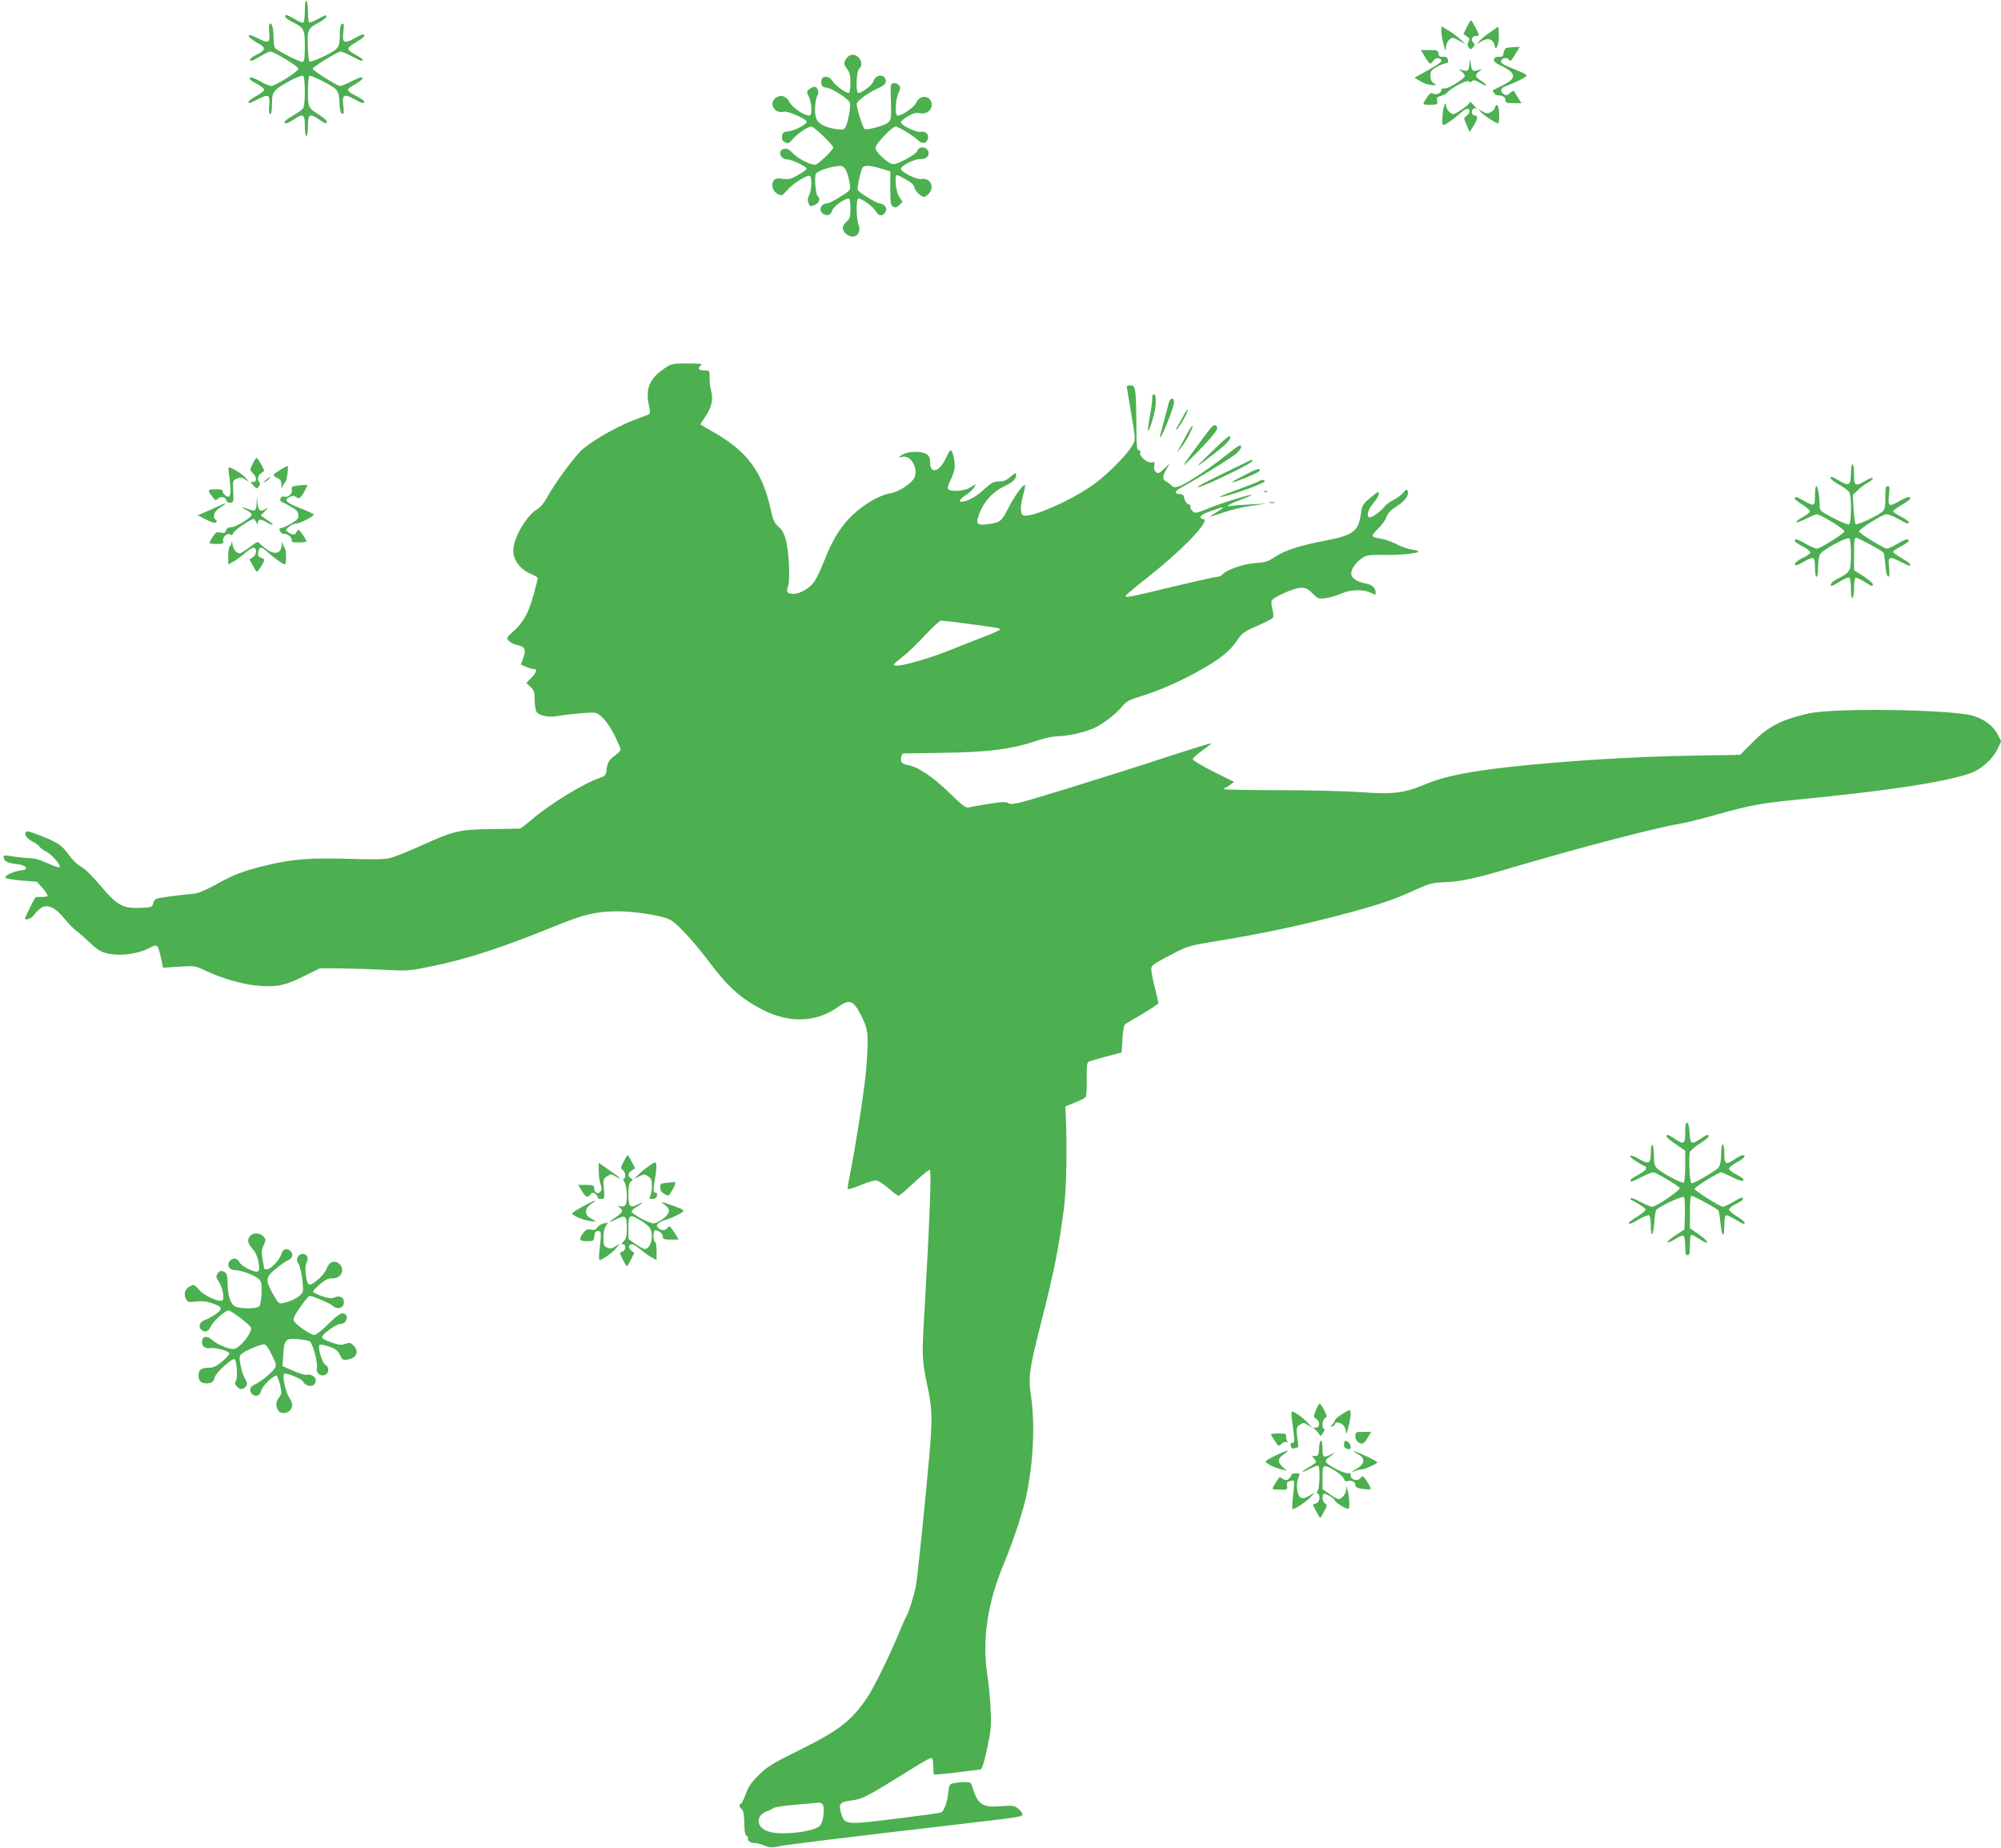 <?xml version="1.0" standalone="no"?>
<!DOCTYPE svg PUBLIC "-//W3C//DTD SVG 20010904//EN"
 "http://www.w3.org/TR/2001/REC-SVG-20010904/DTD/svg10.dtd">
<svg version="1.0" xmlns="http://www.w3.org/2000/svg"
 width="1280pt" height="1182pt" viewBox="0 0 1280 1182"
 preserveAspectRatio="xMidYMid meet">
<g transform="translate(0,1182) scale(0.1,-0.1)"
fill="#4caf50" stroke="none">
<path d="M1950 11751 c0 -38 -4 -72 -10 -76 -5 -3 -30 8 -57 24 -26 16 -51 27
-55 25 -13 -9 1 -23 43 -45 74 -37 79 -47 79 -154 0 -71 -3 -97 -13 -101 -14
-5 -166 72 -179 90 -4 6 -8 34 -8 61 0 60 -9 95 -22 95 -7 0 -9 -22 -6 -56 6
-69 -3 -74 -72 -39 -85 43 -77 10 9 -37 42 -23 39 -40 -14 -66 -25 -12 -45
-26 -45 -32 0 -15 11 -12 65 20 28 16 56 30 64 30 25 0 180 -95 180 -110 0
-17 -148 -110 -175 -110 -10 0 -42 14 -72 31 -36 20 -58 27 -64 21 -7 -7 7
-19 41 -36 28 -15 51 -32 51 -40 0 -7 -22 -25 -50 -40 -27 -15 -50 -31 -50
-37 0 -13 5 -12 61 17 68 34 77 29 71 -40 -3 -38 -1 -56 7 -56 7 0 11 23 11
64 0 53 4 69 23 89 28 31 162 101 176 92 14 -8 15 -180 1 -205 -5 -10 -34 -32
-65 -49 -30 -17 -55 -36 -55 -41 0 -16 19 -11 58 15 61 42 72 36 72 -40 0 -37
4 -65 10 -65 6 0 10 28 10 65 0 76 11 82 72 40 42 -28 48 -30 48 -12 0 6 -21
25 -46 41 -74 47 -74 47 -74 151 0 52 4 97 10 100 5 3 48 -15 95 -40 92 -50
93 -52 97 -144 2 -36 8 -56 17 -59 11 -4 12 6 7 52 -9 70 4 79 70 42 50 -28
64 -32 64 -16 0 5 -22 21 -49 35 -64 32 -69 42 -31 63 93 50 93 81 1 33 -33
-17 -67 -31 -76 -31 -18 0 -175 99 -175 110 0 12 160 110 178 110 9 0 42 -13
72 -30 58 -31 70 -35 70 -22 0 4 -23 20 -51 35 -57 33 -56 39 17 82 24 14 44
30 44 35 0 16 -14 12 -64 -16 -65 -36 -78 -29 -70 42 6 46 4 56 -7 52 -10 -3
-14 -22 -15 -59 -1 -95 -4 -101 -100 -148 -48 -24 -90 -39 -94 -35 -5 5 -10
50 -11 101 -3 105 0 110 72 150 27 14 49 32 49 40 0 9 -17 4 -53 -17 -30 -16
-57 -27 -60 -23 -4 3 -7 35 -7 69 0 35 -4 66 -10 69 -6 4 -10 -20 -10 -64z"/>
<path d="M9383 11646 l-22 -44 22 -15 c18 -13 20 -18 11 -34 -9 -14 -9 -23 1
-36 11 -16 13 -16 28 1 13 14 13 19 1 30 -17 16 -7 42 17 42 10 0 19 2 19 5 0
10 -44 95 -50 95 -3 0 -16 -20 -27 -44z"/>
<path d="M9220 11618 c0 -18 7 -55 14 -83 12 -43 14 -46 15 -19 1 17 10 39 21
49 20 18 22 18 63 -5 l42 -24 -34 33 c-19 18 -54 44 -78 57 l-43 26 0 -34z"/>
<path d="M9535 11616 c-27 -18 -59 -44 -70 -57 l-20 -23 27 17 c47 29 80 19
90 -28 8 -40 29 22 26 75 l-3 50 -50 -34z"/>
<path d="M9638 11513 c-9 -2 -18 -16 -20 -31 -2 -22 -8 -27 -30 -25 -18 1 -28
-4 -31 -17 -3 -13 9 -24 54 -45 90 -44 91 -77 1 -121 -31 -16 -58 -29 -60 -30
-11 -4 14 -34 28 -34 32 0 50 -11 50 -31 0 -16 8 -19 51 -19 l51 0 -23 38
c-12 20 -24 39 -26 41 -1 2 -12 -4 -24 -14 -15 -15 -24 -17 -37 -9 -29 19 -25
40 10 53 70 26 139 62 134 69 -3 5 -23 16 -46 25 -22 9 -58 25 -80 34 -27 11
-40 22 -38 32 4 20 38 27 49 10 10 -16 16 -10 48 44 l23 37 -34 -1 c-18 -1
-41 -3 -50 -6z"/>
<path d="M9105 11473 c9 -16 23 -37 30 -47 14 -18 15 -18 33 4 13 16 25 21 36
17 36 -14 19 -29 -113 -100 l-43 -24 38 -23 c22 -13 54 -24 73 -24 32 -2 33
-1 12 12 -14 10 -21 25 -21 47 0 28 6 37 38 55 20 12 46 23 58 24 15 1 19 6
16 23 -3 16 -11 21 -31 20 -20 -2 -27 3 -29 21 -3 20 -9 22 -58 22 l-55 0 16
-27z"/>
<path d="M5416 11448 c-21 -29 -20 -40 4 -71 15 -19 20 -40 20 -85 0 -34 -4
-63 -8 -66 -13 -8 -93 49 -106 75 -15 31 -62 38 -70 11 -9 -28 3 -52 26 -52
34 0 148 -73 155 -98 6 -25 -12 -124 -29 -156 -8 -15 -17 -17 -53 -13 -78 11
-123 35 -135 73 -12 35 -6 118 9 143 11 17 3 48 -14 55 -8 3 -24 -3 -36 -13
-21 -16 -21 -19 -5 -49 9 -17 16 -51 16 -77 0 -36 -3 -45 -17 -44 -31 1 -107
54 -121 83 -20 40 -55 53 -87 32 -51 -33 -13 -106 48 -91 26 7 147 -46 147
-64 0 -17 -73 -55 -115 -61 -34 -4 -40 -9 -43 -32 -2 -19 3 -30 19 -38 20 -11
26 -8 53 23 33 37 94 77 117 77 17 0 139 -118 139 -134 0 -14 -89 -101 -111
-109 -24 -8 -115 37 -148 74 -20 21 -36 30 -52 27 -47 -6 -31 -68 18 -68 28 0
123 -46 123 -59 0 -5 -24 -23 -54 -40 -45 -26 -60 -30 -98 -25 -33 5 -47 2
-57 -9 -21 -26 -10 -69 22 -87 28 -15 29 -14 65 26 38 43 128 98 143 88 14 -8
11 -92 -5 -122 -9 -18 -11 -35 -5 -49 10 -26 9 -26 43 -13 25 9 36 43 17 54
-13 9 -23 123 -12 144 11 21 124 56 162 50 25 -3 43 -41 55 -117 6 -38 6 -38
-60 -79 -36 -23 -72 -42 -80 -42 -46 0 -65 -49 -27 -70 26 -14 48 -4 55 25 6
23 78 75 104 75 8 0 12 -22 12 -63 0 -55 -3 -66 -25 -85 -32 -28 -32 -55 1
-81 48 -38 98 3 76 62 -16 43 -16 167 -1 167 23 0 96 -53 112 -82 18 -32 43
-34 61 -5 15 23 -3 51 -35 55 -27 4 -136 71 -143 88 -4 11 15 103 29 137 9 22
43 22 120 -1 l60 -18 0 -108 c0 -94 2 -109 19 -118 14 -8 23 -6 38 10 l21 20
-22 35 c-21 34 -31 137 -13 137 4 0 30 -13 57 -28 33 -18 51 -34 53 -49 3 -22
45 -63 63 -63 5 0 18 9 29 20 42 42 11 105 -46 95 -33 -6 -138 48 -131 68 6
20 88 60 121 59 35 -1 56 13 56 38 0 41 -62 51 -74 12 -7 -20 -122 -83 -152
-82 -30 0 -114 77 -114 104 0 24 106 136 129 136 18 0 109 -55 142 -86 28 -27
54 -24 64 7 9 29 -14 52 -45 46 -27 -6 -120 38 -127 59 -2 7 17 24 43 39 34
20 54 26 77 21 42 -8 77 16 77 53 0 60 -74 71 -99 14 -13 -29 -90 -83 -120
-83 -17 0 -13 104 6 144 14 29 14 38 3 51 -7 9 -23 15 -34 13 -20 -3 -21 -8
-17 -118 3 -106 2 -116 -18 -134 -22 -20 -136 -51 -151 -41 -10 6 -50 132 -50
159 0 19 66 68 132 99 49 22 61 37 52 61 -14 36 -67 25 -78 -16 -6 -24 -84
-80 -98 -72 -15 10 -9 141 7 154 34 28 4 90 -43 90 -11 0 -28 -10 -36 -22z"/>
<path d="M9399 11405 c-4 -41 -11 -45 -54 -31 -18 6 -17 5 3 -10 12 -9 22 -22
22 -29 0 -19 -111 -87 -132 -81 -11 2 -18 -2 -18 -10 0 -20 -32 -34 -52 -23
-13 7 -21 3 -36 -18 -36 -54 -37 -53 16 -53 47 0 49 1 45 25 -4 20 0 25 23 31
16 3 36 14 44 24 25 29 127 82 135 70 5 -8 11 -8 21 1 11 9 22 6 50 -10 48
-29 56 -19 10 11 -42 27 -44 39 -13 62 19 15 20 16 2 10 -43 -14 -50 -10 -56
31 l-5 40 -5 -40z"/>
<path d="M9400 11162 c0 -11 -88 -72 -104 -72 -18 0 -46 33 -46 56 -1 15 -2
16 -9 4 -13 -24 -21 -130 -9 -130 13 0 63 35 111 77 37 33 57 36 57 9 0 -8 -9
-20 -19 -27 -19 -14 -19 -15 1 -59 l19 -45 25 40 c27 45 30 65 10 65 -8 0 -16
6 -19 13 -8 20 8 41 24 32 8 -5 3 4 -10 18 -26 29 -31 32 -31 19z"/>
<path d="M9563 11132 c-2 -11 -16 -25 -29 -31 -20 -9 -30 -8 -52 6 l-27 17 19
-22 c17 -20 97 -72 110 -72 3 0 6 24 6 54 0 55 -17 85 -27 48z"/>
<path d="M4250 9463 c-92 -62 -121 -127 -101 -227 7 -32 10 -60 7 -63 -3 -3
-33 -15 -68 -28 -120 -42 -270 -125 -359 -197 -47 -38 -179 -217 -231 -313
-17 -32 -42 -61 -63 -74 -61 -35 -138 -160 -150 -242 -11 -72 35 -139 118
-174 20 -8 37 -19 37 -23 0 -4 -11 -49 -25 -101 -32 -118 -66 -181 -128 -237
-48 -43 -49 -45 -32 -64 10 -11 33 -22 51 -26 52 -10 61 -28 42 -81 l-16 -45
34 -14 c18 -8 40 -14 49 -14 24 0 18 -21 -17 -57 l-31 -33 26 -24 c23 -21 27
-33 27 -81 0 -31 5 -65 10 -75 15 -28 78 -42 136 -31 56 11 197 24 234 22 37
-2 87 -57 131 -145 21 -43 39 -84 39 -90 0 -7 -15 -23 -32 -36 -42 -30 -52
-46 -58 -94 -4 -35 -9 -41 -45 -53 -105 -36 -318 -167 -435 -267 -36 -31 -69
-56 -75 -57 -5 0 -86 -1 -180 -3 -204 -2 -239 -10 -450 -105 -82 -38 -172 -73
-199 -80 -36 -9 -110 -10 -270 -5 -246 7 -357 -2 -523 -42 -148 -36 -204 -57
-317 -120 -55 -31 -117 -58 -136 -60 -138 -14 -238 -27 -252 -35 -9 -5 -18
-19 -20 -31 -3 -21 -9 -23 -83 -26 -111 -4 -146 16 -254 144 -49 58 -99 108
-123 120 -23 12 -56 44 -80 78 -43 60 -69 78 -194 126 -62 24 -76 26 -81 14
-7 -18 12 -41 51 -61 17 -9 35 -22 39 -29 4 -8 23 -22 42 -32 42 -21 103 -96
83 -100 -8 -1 -43 11 -79 28 -38 18 -80 30 -104 30 -22 0 -69 5 -104 10 -69
12 -74 11 -65 -13 7 -20 28 -29 89 -36 58 -7 72 -34 20 -39 -42 -4 -106 -33
-102 -46 2 -6 47 -14 103 -19 l99 -7 37 -41 c21 -23 35 -46 32 -50 -2 -5 -20
-8 -39 -7 -19 1 -37 -1 -39 -3 -6 -7 -66 -128 -66 -134 0 -16 42 -1 56 20 9
14 29 34 44 45 41 29 93 7 150 -64 25 -31 59 -66 75 -78 17 -12 57 -47 90 -79
51 -47 70 -59 119 -70 75 -16 187 -2 257 34 57 30 58 29 80 -66 l12 -58 102 7
c99 6 103 6 166 -24 116 -55 256 -94 356 -99 114 -7 160 4 283 65 l95 47 125
0 c69 -1 197 -4 285 -9 156 -8 164 -7 310 23 221 45 458 123 782 255 190 78
268 96 408 96 111 0 283 -28 332 -54 44 -23 151 -139 251 -272 122 -162 205
-235 347 -307 166 -83 337 -77 471 18 80 57 102 49 155 -56 44 -89 47 -118 29
-348 -9 -113 -69 -499 -106 -680 -8 -40 -13 -75 -10 -78 3 -3 41 9 85 27 50
21 87 31 102 27 13 -4 47 -27 76 -52 28 -25 56 -45 61 -45 5 0 51 39 101 86
50 48 95 83 99 80 11 -12 -1 -324 -34 -896 -18 -306 -17 -315 19 -490 31 -146
32 -204 12 -440 -27 -304 -76 -780 -86 -834 -10 -56 -47 -175 -59 -191 -4 -5
-31 -66 -59 -134 -62 -147 -152 -328 -194 -391 -101 -150 -183 -213 -446 -342
-158 -78 -193 -100 -246 -152 -48 -47 -67 -75 -85 -123 -12 -35 -27 -63 -31
-63 -14 0 -10 -22 6 -34 10 -8 15 -33 16 -88 1 -55 5 -78 15 -82 8 -3 11 -12
8 -19 -5 -14 28 -32 50 -27 6 0 30 -6 54 -16 37 -14 53 -15 96 -5 48 10 363
49 1151 141 407 48 405 47 405 65 0 7 -12 23 -27 35 -25 20 -36 21 -113 15
-122 -9 -148 11 -186 143 -4 13 -47 15 -105 6 -36 -6 -37 -7 -44 -67 -6 -59
-25 -110 -45 -122 -5 -3 -137 -21 -291 -40 -323 -40 -325 -39 -348 34 -19 59
-8 74 58 82 84 11 91 15 438 231 42 26 80 45 84 42 5 -3 9 -27 9 -53 0 -26 2
-50 5 -53 3 -2 67 4 142 13 76 10 145 18 153 19 11 0 23 35 44 133 25 116 28
147 23 247 -2 63 -12 167 -22 230 -33 224 2 458 107 708 64 154 124 339 146
447 43 208 53 452 27 625 -18 121 -12 166 65 470 88 348 112 471 147 740 15
122 20 383 10 593 l-2 49 60 24 c33 13 64 29 69 34 5 5 9 57 8 114 -2 76 1
107 10 113 7 4 58 19 113 34 l100 26 5 87 c4 62 9 89 20 96 8 5 59 35 113 67
53 31 97 61 97 66 0 4 -11 53 -25 109 -14 55 -23 107 -20 117 6 19 21 29 148
95 81 42 103 48 242 71 322 52 584 108 873 186 211 57 288 84 427 147 89 40
109 46 180 48 106 3 198 23 455 99 392 116 913 253 1045 273 39 6 151 34 250
62 207 58 288 73 515 95 574 56 925 109 1098 166 74 25 149 91 182 162 l21 45
-20 40 c-30 58 -82 98 -157 122 -136 42 -892 53 -1054 16 -175 -40 -258 -83
-357 -183 l-82 -82 -298 -5 c-363 -5 -818 -33 -1173 -72 -263 -29 -426 -62
-535 -108 -140 -60 -211 -69 -415 -54 -97 7 -332 13 -527 13 -194 0 -353 3
-353 7 0 5 3 8 8 8 4 0 18 9 31 19 l25 19 -132 66 c-73 36 -132 72 -132 79 0
7 27 32 61 56 33 23 59 44 57 46 -2 2 -132 -38 -288 -89 -157 -52 -442 -142
-634 -201 -313 -96 -351 -106 -373 -94 -20 11 -41 10 -126 -3 -56 -9 -113 -19
-127 -23 -22 -5 -39 7 -126 92 -107 104 -201 167 -265 178 -24 4 -40 13 -44
24 -6 19 3 51 14 51 3 0 114 2 246 4 308 4 448 23 622 82 39 13 93 24 120 24
53 0 157 22 217 46 58 23 146 87 189 139 34 41 47 47 140 76 116 36 247 95
378 169 120 69 178 117 221 181 33 49 44 58 128 94 50 22 96 45 101 52 7 7 6
26 -1 53 -6 23 -9 49 -6 56 9 23 146 84 188 84 30 0 45 -7 74 -36 33 -34 39
-36 82 -31 26 3 70 16 97 28 61 28 146 31 193 7 27 -14 32 -14 32 -2 0 31 -21
53 -58 60 -52 9 -89 30 -97 54 -9 28 22 79 66 108 30 21 45 23 129 22 105 -2
221 8 233 20 4 4 -13 10 -39 14 -25 3 -72 19 -103 36 -31 16 -77 32 -103 35
-27 4 -48 11 -48 18 0 7 18 28 39 49 21 20 44 52 50 71 8 24 26 43 61 65 56
35 85 74 75 99 -6 16 -9 15 -28 -8 -12 -15 -41 -36 -64 -48 -23 -11 -48 -30
-56 -41 -19 -27 -77 -70 -94 -70 -26 0 -13 52 22 91 19 22 35 48 35 60 0 18
-7 14 -54 -25 -49 -42 -54 -51 -60 -99 -16 -117 -49 -142 -235 -177 -151 -28
-255 -62 -316 -103 -43 -29 -61 -35 -125 -39 -76 -5 -185 -43 -211 -74 -6 -8
-21 -14 -32 -14 -12 0 -132 -27 -267 -59 -288 -70 -320 -76 -320 -64 0 5 53
50 118 101 245 191 438 392 376 392 -8 0 -14 6 -14 14 0 8 25 23 58 34 98 35
109 35 47 -3 -33 -20 -51 -34 -40 -30 11 4 54 18 95 31 41 14 118 32 170 39
l95 14 -95 -5 c-52 -3 -111 -7 -130 -10 -31 -5 -33 -4 -15 8 11 7 54 25 95 40
41 16 59 25 40 22 -51 -9 -216 -63 -279 -90 -29 -13 -62 -24 -72 -24 -18 0
-43 32 -33 43 3 3 -3 8 -14 11 -11 4 -22 19 -26 36 -4 24 -11 30 -31 30 -34 0
-32 17 6 38 121 67 333 197 358 221 31 29 40 51 21 51 -6 0 -43 -27 -83 -59
-95 -78 -259 -187 -302 -201 -29 -10 -38 -9 -51 4 -8 9 -24 21 -35 26 -25 14
-24 34 3 79 l21 36 -36 -34 c-31 -30 -38 -32 -52 -21 -11 9 -15 23 -11 40 4
24 2 27 -19 22 -28 -5 -80 41 -71 63 3 9 -1 15 -9 15 -13 0 -15 27 -16 168 0
92 -3 185 -7 207 -6 34 -11 40 -32 40 -16 0 -24 -5 -22 -13 1 -8 15 -86 29
-173 27 -157 27 -160 9 -194 -30 -56 -151 -180 -239 -246 -138 -103 -411 -225
-461 -206 -20 8 -21 55 -1 131 9 33 14 61 12 63 -10 9 -71 -75 -107 -148 -44
-86 -51 -92 -138 -103 -64 -8 -72 4 -47 70 29 76 87 139 159 173 61 30 76 45
76 78 0 10 -11 6 -35 -16 -27 -24 -45 -31 -75 -31 -35 0 -48 -8 -99 -54 -50
-46 -106 -76 -143 -76 -19 0 -5 20 32 44 21 14 44 35 51 47 l11 22 -35 -21
c-41 -26 -134 -31 -143 -8 -3 7 4 31 16 54 11 22 23 55 26 74 6 36 -11 118
-25 118 -4 0 -18 -23 -30 -50 -40 -88 -101 -107 -101 -31 0 30 -6 44 -22 55
-29 20 -110 21 -148 1 -37 -19 -38 -24 -5 -17 53 10 101 -77 74 -134 -19 -38
-98 -90 -151 -99 -95 -16 -230 -108 -305 -207 -51 -67 -82 -128 -127 -241 -19
-49 -46 -104 -61 -123 -42 -55 -126 -89 -163 -66 -9 7 -10 16 -1 41 15 43 6
226 -15 301 -10 38 -25 63 -46 81 -26 22 -35 41 -50 110 -52 240 -152 374
-367 495 -45 25 -83 48 -83 49 0 2 15 25 34 53 39 58 50 111 34 167 -6 22 -10
59 -9 83 1 42 1 42 -34 42 -37 0 -46 15 -20 34 12 8 -9 11 -86 11 -98 0 -103
-1 -149 -32z m1945 -1634 c203 -27 210 -28 199 -39 -5 -4 -49 -24 -99 -43 -49
-19 -146 -57 -215 -85 -131 -53 -315 -106 -352 -100 -19 3 -12 11 43 54 36 28
103 92 149 143 47 50 91 91 100 91 8 0 87 -9 175 -21z m-936 -7548 c19 -12 10
-114 -13 -140 -36 -39 -243 -64 -326 -39 -57 17 -81 57 -59 97 8 13 28 29 44
34 17 5 36 15 44 21 8 6 75 16 150 22 75 6 138 12 141 12 3 1 11 -2 19 -7z"/>
<path d="M7370 9267 c0 -19 -7 -72 -16 -117 -8 -45 -13 -84 -11 -87 3 -2 15
26 27 63 25 76 32 165 13 171 -9 3 -13 -7 -13 -30z"/>
<path d="M7475 9238 c-4 -18 -18 -71 -31 -118 -13 -46 -24 -89 -24 -95 1 -32
90 188 90 222 0 35 -27 28 -35 -9z"/>
<path d="M7569 9158 c-12 -23 -29 -54 -38 -68 -9 -13 -11 -21 -4 -17 16 10 76
117 70 124 -3 3 -16 -15 -28 -39z"/>
<path d="M7699 9022 c-36 -48 -83 -112 -104 -142 -35 -52 -33 -50 52 35 49 50
102 107 117 128 26 33 27 40 15 53 -13 12 -23 3 -80 -74z"/>
<path d="M7595 9048 c-15 -29 -37 -69 -47 -88 l-20 -35 26 30 c29 33 81 133
74 140 -3 3 -17 -19 -33 -47z"/>
<path d="M7750 8929 c-116 -112 -115 -113 12 -15 77 59 108 90 108 110 0 17
-26 -3 -120 -95z"/>
<path d="M1615 8851 c-17 -38 -17 -39 5 -61 25 -25 23 -56 -4 -53 -16 1 -15
-2 5 -23 21 -22 23 -22 35 -6 8 10 9 21 3 27 -15 16 -10 43 12 58 l20 15 -20
41 c-12 23 -25 41 -30 41 -4 0 -16 -18 -26 -39z"/>
<path d="M7833 8795 c-166 -80 -220 -113 -130 -79 89 35 307 143 307 153 0 6
-1 11 -2 11 -2 -1 -81 -39 -175 -85z"/>
<path d="M11840 8790 c0 -74 -13 -82 -74 -46 -49 29 -56 31 -56 16 0 -5 25
-24 55 -41 31 -17 60 -39 65 -49 15 -28 13 -200 -2 -205 -7 -3 -52 15 -100 41
-84 43 -88 47 -88 78 0 55 -12 126 -21 126 -5 0 -9 -27 -9 -60 0 -69 -5 -71
-69 -35 -46 27 -61 31 -61 16 0 -5 23 -23 51 -40 28 -18 49 -37 46 -44 -2 -7
-22 -22 -45 -35 -65 -36 -50 -46 18 -12 33 16 65 30 71 30 24 0 179 -95 177
-109 -3 -16 -155 -111 -177 -111 -8 0 -38 14 -68 30 -55 32 -73 36 -73 20 0
-5 23 -21 50 -35 28 -14 50 -31 50 -39 0 -7 -18 -21 -40 -31 -22 -10 -45 -24
-51 -32 -22 -26 0 -25 45 1 68 40 76 37 76 -34 0 -33 4 -60 10 -60 6 0 10 27
10 60 0 32 5 69 11 82 12 27 171 114 188 104 7 -5 11 -44 11 -102 0 -105 -5
-116 -79 -153 -41 -21 -57 -38 -47 -48 3 -3 28 9 55 27 28 17 55 29 61 25 5
-3 10 -35 10 -71 0 -41 4 -63 10 -59 6 3 10 33 10 65 0 32 4 61 9 64 4 3 29
-8 55 -24 53 -34 56 -35 56 -17 0 6 -27 29 -60 51 l-60 38 0 104 c0 80 3 104
13 104 13 0 161 -80 175 -95 4 -4 9 -39 12 -78 3 -43 10 -72 17 -75 10 -3 11
11 7 57 -8 72 -1 75 76 36 55 -28 60 -29 60 -16 0 5 -25 23 -55 40 -30 17 -55
36 -55 41 0 5 23 21 50 35 28 14 50 30 50 35 0 17 -23 11 -75 -20 -27 -16 -57
-30 -65 -30 -18 0 -173 96 -178 109 -5 14 149 111 176 111 12 0 46 -13 75 -30
58 -32 67 -35 67 -20 0 5 -22 21 -50 35 -27 14 -50 29 -50 34 0 5 25 24 55 41
52 30 70 50 43 50 -7 0 -33 -11 -57 -25 -68 -39 -75 -36 -68 35 6 49 4 60 -8
60 -12 0 -15 -15 -15 -73 0 -58 -4 -77 -17 -89 -31 -27 -165 -90 -173 -81 -4
4 -10 48 -13 97 l-5 90 32 30 c17 17 46 39 64 48 17 9 32 22 32 28 0 7 -20 0
-44 -14 -69 -40 -76 -37 -76 39 0 37 -4 65 -10 65 -6 0 -10 -27 -10 -60z"/>
<path d="M1793 8814 c-24 -14 -43 -29 -43 -33 0 -4 11 -13 25 -19 19 -9 25
-20 26 -44 1 -21 3 -26 6 -14 3 11 11 26 19 34 11 11 21 102 12 102 -2 0 -22
-12 -45 -26z"/>
<path d="M1466 8778 c11 -77 11 -131 -2 -135 -15 -5 -46 26 -39 38 4 5 -16 9
-45 9 -55 0 -56 -3 -16 -55 12 -16 17 -18 27 -7 19 18 50 15 56 -7 3 -12 13
-18 26 -17 21 1 22 5 19 71 -4 68 -3 71 22 83 22 10 31 9 54 -5 l27 -17 -25
28 c-22 25 -88 66 -106 66 -4 0 -3 -24 2 -52z"/>
<path d="M7958 8779 c-85 -43 -99 -56 -40 -35 73 26 142 59 142 67 0 16 -24 9
-102 -32z"/>
<path d="M1700 8749 c-22 -18 -22 -19 -3 -10 12 6 25 16 28 21 9 15 3 12 -25
-11z"/>
<path d="M8050 8740 c-8 -5 -68 -28 -132 -52 -65 -23 -115 -44 -113 -46 11
-11 285 84 285 99 0 12 -21 11 -40 -1z"/>
<path d="M1899 8713 c-32 -4 -35 -7 -32 -28 5 -25 -27 -51 -52 -41 -7 2 -16
-3 -20 -12 -3 -9 -3 -18 2 -20 4 -1 31 -15 58 -30 38 -21 51 -33 53 -54 3 -22
-4 -32 -37 -52 -21 -14 -51 -28 -65 -32 -22 -5 -23 -8 -13 -25 7 -11 17 -17
23 -15 18 7 56 -24 50 -40 -4 -11 6 -14 44 -14 28 0 50 3 50 6 0 12 -42 74
-50 74 -4 0 -10 -7 -14 -15 -7 -19 -27 -19 -52 0 -19 15 -19 15 5 35 13 11 32
20 42 20 27 0 121 49 115 59 -3 5 -32 18 -63 31 -112 42 -133 61 -89 81 20 9
29 9 42 -2 18 -15 30 -4 60 54 16 30 21 28 -57 20z"/>
<path d="M8088 8673 c7 -3 16 -2 19 1 4 3 -2 6 -13 5 -11 0 -14 -3 -6 -6z"/>
<path d="M1642 8603 c-2 -52 -11 -58 -57 -39 -43 18 -46 12 -5 -9 17 -9 30
-21 30 -28 -1 -18 -101 -80 -132 -80 -18 0 -28 -7 -32 -20 -4 -16 -11 -19 -35
-14 -26 5 -32 2 -50 -27 -12 -18 -21 -36 -21 -40 0 -3 21 -6 46 -6 41 0 46 2
41 20 -6 24 31 56 47 40 6 -6 13 -2 20 12 10 20 110 88 129 88 4 0 12 -10 17
-22 6 -17 9 -18 9 -6 1 28 17 30 56 7 50 -30 54 -18 4 15 l-41 28 24 25 23 26
-24 -13 c-29 -15 -39 -5 -44 45 l-4 40 -1 -42z"/>
<path d="M8123 8603 c9 -2 23 -2 30 0 6 3 -1 5 -18 5 -16 0 -22 -2 -12 -5z"/>
<path d="M1400 8583 c-19 -8 -57 -25 -85 -38 l-50 -22 54 -27 c34 -18 57 -24
63 -18 6 6 6 12 -1 16 -24 15 -12 56 24 77 19 12 35 23 35 25 0 5 1 6 -40 -13z"/>
<path d="M1482 8353 c-1 -12 -6 -25 -12 -28 -5 -3 -10 -31 -10 -61 l0 -55 29
16 c16 8 51 33 76 55 26 23 52 39 59 37 21 -7 18 -45 -5 -61 l-23 -15 20 -36
c10 -20 22 -39 26 -41 7 -5 48 58 48 74 0 5 -9 12 -21 15 -16 4 -20 12 -17 33
4 39 20 40 59 3 38 -35 99 -79 111 -79 11 0 10 94 -1 106 -5 5 -11 18 -14 29
-3 13 -5 8 -6 -13 -2 -48 -37 -62 -83 -34 -19 12 -42 30 -52 41 -17 19 -18 19
-69 -20 -29 -21 -57 -39 -63 -39 -22 0 -43 27 -47 60 -2 19 -5 25 -5 13z"/>
<path d="M10780 4576 c0 -76 -8 -81 -68 -41 -39 27 -52 31 -52 15 0 -5 27 -28
60 -50 l60 -41 0 -99 c0 -54 -4 -102 -10 -105 -11 -7 -133 57 -167 88 -19 17
-23 31 -23 83 0 35 -4 66 -10 69 -6 4 -10 -15 -10 -50 0 -69 -13 -76 -74 -40
-63 37 -82 25 -22 -13 28 -18 54 -32 58 -32 4 0 8 -7 8 -15 0 -8 -22 -26 -50
-40 -27 -14 -50 -30 -50 -35 0 -14 4 -13 70 20 33 17 67 30 76 30 16 0 160
-85 169 -100 7 -12 -151 -120 -175 -120 -11 0 -45 14 -76 31 -30 17 -58 28
-62 24 -4 -4 -2 -9 3 -12 29 -11 89 -50 92 -60 2 -6 -21 -26 -51 -44 -31 -19
-56 -37 -56 -41 0 -13 10 -9 66 23 30 17 58 28 64 24 5 -3 10 -33 10 -66 0
-81 16 -67 22 19 3 38 8 75 12 81 13 20 168 93 178 83 5 -5 7 -53 6 -108 l-3
-99 -59 -39 c-33 -22 -55 -41 -48 -44 6 -2 29 9 51 23 22 15 45 24 50 20 6 -3
11 -33 11 -66 0 -46 3 -59 15 -59 12 0 15 14 15 65 0 38 4 65 10 65 6 0 28
-12 50 -26 66 -44 68 -21 2 26 l-62 43 0 103 c0 66 4 104 10 104 15 0 163 -81
172 -94 4 -5 10 -43 14 -83 8 -88 24 -97 24 -14 0 33 4 62 9 66 6 3 32 -8 59
-25 53 -32 62 -35 62 -21 0 5 -22 23 -50 40 -27 17 -50 37 -50 44 0 7 20 23
45 35 25 12 45 26 45 32 0 15 -11 12 -65 -20 -27 -16 -56 -30 -64 -30 -19 0
-181 103 -181 115 0 11 152 105 170 105 6 0 38 -14 72 -31 40 -20 64 -27 70
-21 7 7 -7 19 -41 36 -28 15 -51 32 -51 40 0 7 23 25 50 40 48 26 64 46 37 46
-7 0 -29 -11 -49 -25 -59 -40 -68 -35 -68 35 0 33 -4 60 -10 60 -6 0 -10 -28
-10 -63 0 -39 -6 -70 -15 -84 -13 -19 -155 -103 -174 -103 -13 0 -21 181 -10
202 6 11 35 35 65 54 30 19 54 39 54 44 0 16 -13 12 -52 -15 -58 -39 -67 -35
-70 37 -2 38 -8 63 -15 66 -10 3 -13 -14 -13 -62z"/>
<path d="M3989 4388 c-19 -38 -20 -43 -5 -53 18 -14 22 -55 5 -55 -5 0 -3 -10
5 -22 17 -25 22 -123 7 -147 -6 -9 -18 -12 -32 -8 -22 5 -22 5 -6 -7 26 -20
21 -33 -23 -62 -53 -35 -51 -39 6 -12 56 28 64 19 64 -64 0 -45 -5 -63 -20
-78 -16 -16 -17 -20 -5 -20 22 0 19 -41 -4 -47 -19 -5 -19 -6 2 -49 11 -24 24
-44 27 -44 3 0 15 19 27 43 l20 42 -20 16 c-21 16 -17 39 8 39 7 0 32 -16 56
-36 23 -19 55 -42 71 -50 l28 -15 0 55 c0 30 -4 58 -10 61 -13 8 -13 75 1 75
23 0 49 -22 49 -40 0 -17 7 -20 51 -20 l51 0 -17 28 c-43 65 -41 64 -55 47
-16 -20 -44 -19 -61 1 -11 14 -10 18 6 31 11 7 31 17 45 20 14 3 47 17 74 31
57 28 56 29 -52 67 -37 14 -58 18 -47 10 40 -28 46 -37 43 -58 -3 -22 -56 -64
-93 -73 -23 -6 -145 59 -145 77 0 5 16 19 35 30 43 26 46 35 4 14 -49 -26 -59
-15 -59 63 0 51 4 73 16 83 14 11 14 13 0 21 -22 12 -20 33 5 50 l22 14 -22
42 c-12 23 -23 42 -26 42 -3 0 -14 -19 -26 -42z m107 -374 c24 -14 51 -36 59
-47 31 -45 10 -137 -31 -137 -7 0 -34 14 -59 32 l-45 32 0 66 c0 91 5 95 76
54z"/>
<path d="M4154 4363 c-23 -16 -55 -41 -70 -57 l-29 -29 33 17 c31 16 36 16 58
1 20 -13 24 -24 24 -61 0 -25 -5 -54 -10 -65 -9 -16 -7 -19 13 -19 16 0 26 7
30 20 3 13 0 20 -9 20 -17 0 -17 14 -3 96 6 34 9 71 7 83 -3 21 -4 20 -44 -6z"/>
<path d="M3830 4329 c0 -29 5 -67 12 -85 9 -26 9 -36 -2 -48 -15 -20 -40 -4
-40 25 0 16 -8 19 -51 19 l-50 0 18 -31 c28 -47 41 -55 58 -33 11 15 17 17 32
7 10 -6 17 -16 16 -22 -2 -6 8 -11 21 -11 23 0 24 2 19 64 -5 61 -4 65 21 81
24 16 28 16 52 0 14 -9 27 -15 29 -13 2 2 -27 25 -66 51 l-69 48 0 -52z"/>
<path d="M4263 4253 c-38 -4 -41 -6 -40 -31 1 -17 11 -32 26 -39 30 -17 26
-18 50 21 21 34 27 57 14 54 -5 -1 -27 -3 -50 -5z"/>
<path d="M3728 4102 c-37 -20 -68 -40 -68 -44 0 -13 63 -41 108 -48 23 -4 42
-5 42 -4 0 2 -13 10 -30 19 -43 22 -42 65 3 94 52 34 17 23 -55 -17z"/>
<path d="M3860 3993 c-13 -3 -31 -14 -39 -25 -10 -15 -21 -19 -42 -14 -23 4
-32 0 -49 -23 -30 -42 -25 -51 24 -51 43 0 45 1 48 33 2 24 8 32 23 32 22 0
23 -9 10 -122 -5 -36 -4 -63 1 -63 19 1 84 47 106 76 l23 29 -29 -19 c-23 -14
-33 -16 -52 -7 -21 9 -24 17 -24 64 0 31 6 61 16 75 8 12 14 21 12 21 -2 -1
-14 -4 -28 -6z"/>
<path d="M1596 3908 c-17 -23 -11 -42 29 -90 25 -29 42 -115 27 -130 -15 -15
-107 29 -121 58 -13 29 -47 30 -65 2 -16 -26 4 -53 40 -54 39 0 124 -33 149
-56 17 -16 20 -30 18 -89 -1 -39 -7 -77 -14 -85 -14 -17 -117 -19 -154 -2 -30
14 -48 67 -49 151 -1 40 -6 61 -16 67 -23 15 -38 12 -50 -10 -9 -16 -7 -26 9
-48 21 -31 36 -94 27 -117 -9 -24 -113 20 -153 64 -31 35 -32 36 -60 21 -31
-18 -40 -48 -23 -81 11 -19 18 -21 65 -15 35 4 67 1 98 -10 71 -24 76 -37 25
-72 -24 -16 -53 -32 -66 -36 -33 -11 -46 -41 -26 -61 23 -23 47 -15 63 20 16
36 99 108 116 101 30 -11 135 -93 140 -109 11 -32 -75 -137 -112 -137 -34 0
-105 30 -135 57 -32 30 -62 27 -66 -7 -5 -30 21 -51 57 -44 30 5 113 -18 118
-33 2 -6 -18 -29 -45 -52 -40 -33 -58 -41 -89 -41 -46 0 -63 -14 -63 -50 0
-33 17 -50 49 -50 35 0 48 10 56 42 7 28 111 122 125 113 14 -9 22 -113 10
-136 -10 -18 -9 -25 8 -41 16 -16 23 -18 41 -9 25 14 27 33 6 65 -8 12 -20 49
-26 81 -9 52 -9 60 8 75 21 19 117 60 142 60 11 0 29 -24 49 -66 30 -61 32
-68 18 -89 -19 -29 -92 -87 -128 -103 -31 -13 -37 -42 -13 -62 23 -19 48 -8
57 26 7 28 74 94 97 94 8 0 31 -81 31 -111 0 -6 -9 -22 -19 -35 -19 -24 -18
-56 2 -81 13 -18 52 -16 71 3 21 21 20 49 -3 82 -23 33 -47 140 -34 153 11 11
123 -36 123 -51 0 -6 11 -15 25 -22 29 -13 55 3 55 33 0 22 -34 42 -59 34 -10
-3 -48 9 -86 26 l-68 30 5 76 c6 94 16 104 96 96 31 -3 64 -9 73 -14 19 -10
54 -139 46 -169 -7 -28 15 -53 44 -48 32 4 40 52 10 67 -20 11 -51 115 -37
128 3 4 31 -1 60 -11 43 -15 57 -25 70 -53 16 -33 19 -35 53 -30 56 9 72 57
32 92 -17 16 -25 17 -50 8 -24 -9 -40 -8 -89 9 -35 11 -60 26 -60 34 0 19 90
83 116 84 45 0 60 62 17 68 -15 2 -41 -17 -92 -67 -41 -42 -79 -71 -91 -71
-23 0 -116 64 -130 90 -7 13 2 33 41 89 28 39 54 71 59 71 20 0 127 -45 146
-62 33 -29 74 -17 74 23 0 29 -26 43 -58 30 -22 -9 -38 -8 -82 7 -29 10 -55
23 -57 28 -2 5 18 27 44 49 34 29 54 38 76 37 58 -5 88 56 47 93 -29 26 -66
13 -80 -30 -13 -39 -92 -110 -113 -102 -19 7 -31 111 -17 138 18 32 3 61 -28
57 -29 -3 -42 -38 -23 -62 15 -18 35 -147 28 -178 -7 -27 -68 -63 -127 -74
-26 -6 -30 -1 -64 58 -49 89 -48 107 17 160 28 24 64 49 80 56 30 13 36 42 12
62 -22 18 -48 8 -56 -24 -10 -36 -67 -96 -91 -96 -10 0 -18 2 -18 4 0 2 -5 28
-10 57 -9 45 -8 60 6 92 16 35 16 38 -1 57 -24 27 -70 26 -89 -2z"/>
<path d="M8417 2798 c-16 -40 -16 -42 4 -56 26 -18 22 -58 -6 -55 -17 1 -18 0
-4 -10 8 -7 20 -20 26 -30 9 -17 11 -17 27 7 9 14 12 26 6 26 -16 0 -12 58 6
68 14 8 14 13 -5 50 -12 23 -25 42 -30 42 -4 0 -15 -19 -24 -42z"/>
<path d="M8583 2772 c-24 -15 -43 -31 -43 -36 0 -5 -8 -18 -17 -28 -16 -18
-16 -18 0 -12 9 3 17 10 17 15 0 16 36 10 53 -9 10 -10 18 -32 18 -48 1 -31
28 83 29 124 0 28 -6 28 -57 -6z"/>
<path d="M8264 2743 c19 -147 19 -153 3 -153 -10 0 -13 -6 -10 -21 4 -12 11
-18 20 -15 8 3 18 6 22 6 5 0 7 10 5 23 -14 98 -13 107 11 123 21 14 26 14 52
-3 l28 -18 -30 33 c-29 32 -85 72 -100 72 -4 0 -5 -21 -1 -47z"/>
<path d="M8670 2632 c0 -17 8 -32 21 -40 24 -15 35 -8 62 37 l18 31 -50 0
c-49 0 -51 -1 -51 -28z"/>
<path d="M8130 2644 c0 -5 30 -51 47 -73 1 -2 12 4 22 13 11 10 25 15 31 11 9
-5 9 -2 2 11 -5 11 -7 25 -5 32 3 8 -10 12 -46 12 -28 0 -51 -3 -51 -6z"/>
<path d="M8438 2558 c-3 -48 -5 -53 -26 -52 -20 1 -21 -1 -7 -16 21 -23 20
-25 -30 -54 -60 -36 -57 -43 4 -12 27 14 51 22 55 19 11 -11 7 -148 -5 -160
-8 -8 -8 -13 0 -17 19 -12 13 -57 -9 -63 -11 -3 -20 -7 -20 -10 0 -8 41 -83
45 -83 3 0 14 19 26 42 19 37 19 42 5 50 -16 9 -22 53 -8 62 9 6 72 -32 72
-44 0 -9 57 -47 79 -52 11 -2 14 8 12 44 -1 26 -6 60 -11 75 l-8 28 -1 -26
c-1 -26 -28 -59 -49 -59 -6 0 -32 14 -57 32 l-45 32 0 73 c0 63 2 73 18 73 27
0 114 -59 119 -81 4 -13 11 -18 23 -14 25 8 50 -4 50 -25 0 -13 11 -19 46 -25
25 -3 48 -4 51 -1 3 3 -7 24 -22 48 -25 38 -29 40 -41 24 -18 -25 -64 -14 -64
15 0 15 -4 19 -16 15 -19 -7 -134 51 -142 72 -3 8 1 18 9 23 8 4 23 15 34 24
19 15 18 15 -12 0 -48 -23 -53 -20 -53 34 0 68 -18 75 -22 9z"/>
<path d="M8598 2585 c-5 -22 7 -35 33 -35 17 0 9 35 -10 47 -16 10 -20 9 -23
-12z"/>
<path d="M8164 2511 c-34 -16 -64 -33 -67 -38 -7 -11 52 -42 101 -53 l33 -8
-26 23 c-36 35 -33 55 15 88 36 25 13 20 -56 -12z"/>
<path d="M8660 2535 c0 -3 14 -11 30 -20 43 -22 41 -59 -5 -86 -37 -22 -49
-37 -16 -19 11 5 29 10 41 10 20 0 100 36 100 45 0 5 -59 36 -112 58 -21 9
-38 14 -38 12z"/>
<path d="M8260 2384 c0 -6 -7 -17 -16 -25 -12 -10 -20 -10 -35 -1 -10 7 -21
12 -23 12 -5 0 -46 -65 -46 -74 0 -3 22 -6 49 -6 46 0 48 1 44 24 -4 18 0 26
17 31 12 4 24 4 27 2 3 -3 1 -43 -5 -89 -5 -46 -7 -86 -5 -90 5 -10 81 38 118
76 l30 30 -38 -22 c-29 -16 -43 -20 -57 -12 -23 12 -32 84 -15 125 12 29 11
30 -17 30 -15 0 -28 -5 -28 -11z"/>
</g>
</svg>
